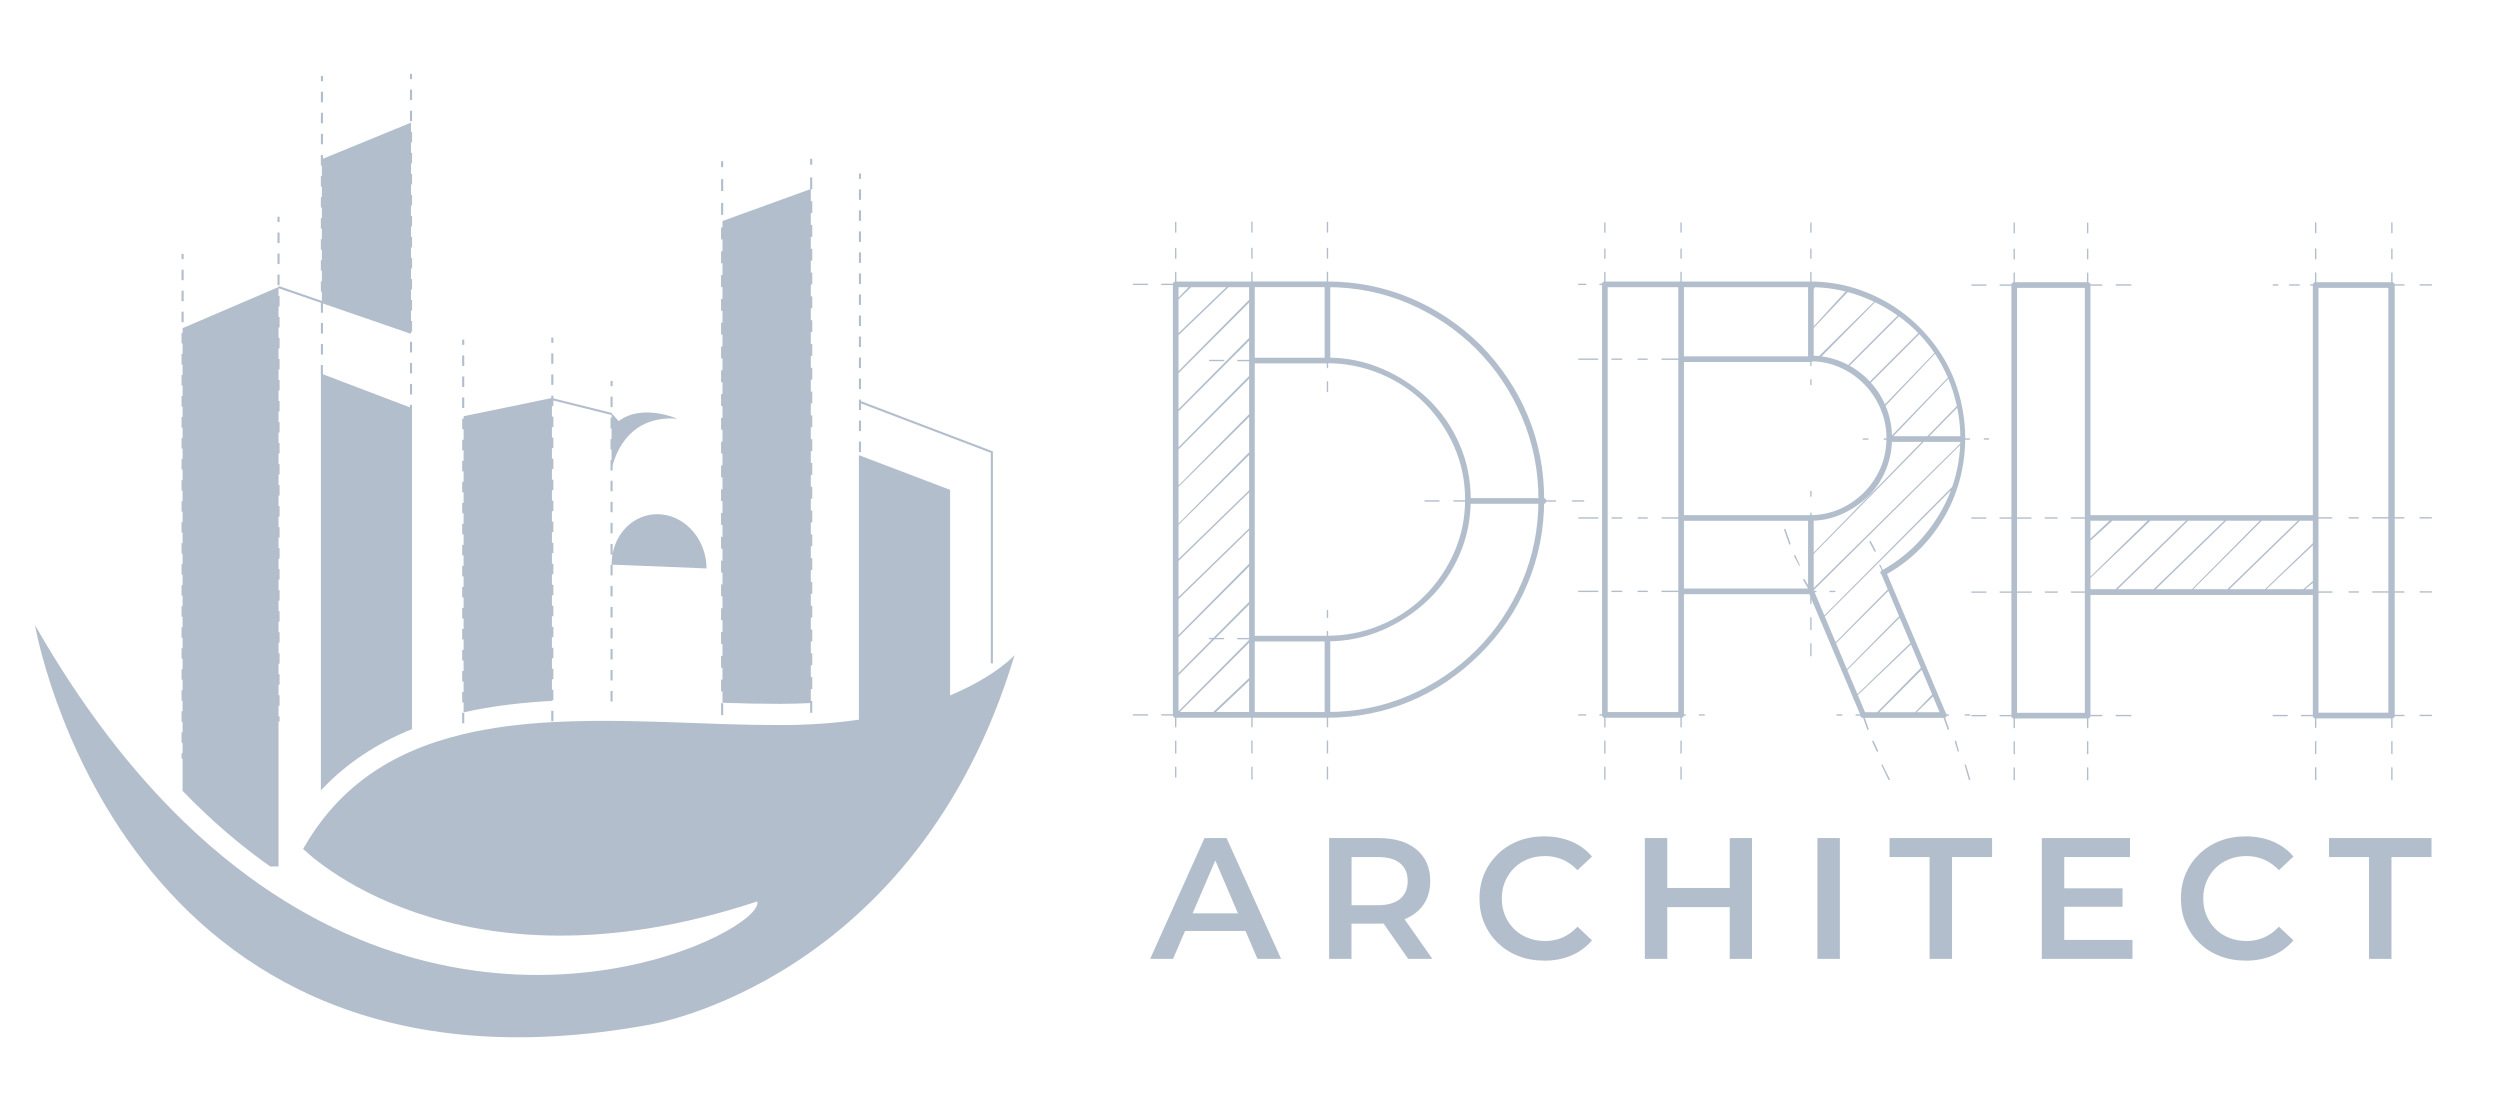 <svg xmlns="http://www.w3.org/2000/svg" id="Layer_1" data-name="Layer 1" viewBox="0 0 540 240"><defs><style>      .cls-1 {        fill: #b3becc;      }    </style></defs><path class="cls-1" d="m39.44,163.85h-.23v-1.14h.23v-2.27h-.23v-2.27h.23v-2.27h-.23v-2.27h.23v-2.27h-.23v-2.27h.23v-2.27h-.23v-2.27h.23v-2.27h-.23v-2.27h.23v-2.27h-.23v-2.27h.23v-2.27h-.23v-2.27h.23v-2.27h-.23v-2.27h.23v-2.27h-.23v-2.27h.23v-2.27h-.23v-2.27h.23v-2.27h-.23v-2.27h.23v-2.27h-.23v-2.27h.23v-2.27h-.23v-2.27h.23v-2.27h-.23v-2.27h.23v-2.27h-.23v-2.27h.23v-2.27h-.23v-2.27h.23v-2.27h-.23v-2.27h.23v-2.27h-.23v-2.27h.23v-2.27h-.23v-2.27h.23v-2.27h-.23v-2.27h.23v-1.04l20.72-8.88.07-.22,9.3,3.21v-1.99h-.23v-2.27h.23v-2.27h-.23v-2.27h.23v-2.27h-.23v-2.27h.23v-2.27h-.23v-2.27h.23v-2.27h-.23v-2.27h.23v-2.27h-.23v-2.27h.23v-2.27h-.23v-2.27h.46v.79l19.02-7.8v2h.23v2.27h-.23v2.27h.23v2.27h-.23v2.27h.23v2.27h-.23v2.27h.23v2.27h-.23v2.27h.23v2.27h-.23v2.27h.23v2.27h-.23v2.27h.23v2.27h-.23v2.27h.23v2.27h-.23v2.27h.23v2.27h-.23v2.27h.23v2.27h-.23s.07.04.07.04l-.07.22h0s0,0,0,0l-.07.22-18.94-6.53v1.99h-.46v-2.14l-9.15-3.15v1.66h.23v2.27h-.23v2.27h.23v2.27h-.23v2.27h.23v2.27h-.23v2.27h.23v2.27h-.23v2.27h.23v2.27h-.23v2.27h.23v2.27h-.23v2.27h.23v2.27h-.23v2.27h.23v2.27h-.23v2.27h.23v2.27h-.23v2.27h.23v2.27h-.23v2.27h.23v2.27h-.23v2.27h.23v2.27h-.23v2.27h.23v2.27h-.23v2.27h.23v2.27h-.23v2.27h.23v2.27h-.23v2.27h.23v2.27h-.23v2.27h.23v2.27h-.23v2.27h.23v2.27h-.23v2.27h.23v2.27h-.23v2.27h.23v2.27h-.23v2.27h.23v1.14h-.23v31.31h-1.79c-6.3-4.43-12.65-9.81-18.94-16.34v-6.95Zm116.62-12.05c4.16.14,8.19.23,12.15.23h.59c2.15,0,4.21-.07,6.19-.17v2.11h.46v-2.57h-.31v-2.57h.31v-2.57h-.31v-2.57h.31v-2.57h-.31v-2.57h.31v-2.57h-.31v-2.57h.31v-2.57h-.31v-2.57h.31v-2.57h-.31v-2.57h.31v-2.57h-.31v-2.57h.31v-2.57h-.31v-2.57h.31v-2.57h-.31v-2.57h.31v-2.57h-.31v-2.57h.31v-2.57h-.31v-2.57h.31v-2.57h-.31v-2.57h.31v-2.57h-.31v-2.57h.31v-2.57h-.31v-2.57h.31v-2.57h-.31v-2.57h.31v-2.57h-.31v-2.57h.31v-2.57h-.31v-2.57h.31v-2.57h-.31v-2.57h.31v-2.57h-.31v-2.57h.31v-2.57h-.31v-2.57h.31v-2.57h-.31v-2.57h.31v-2.57h-.31v-2.57h.31v-2.57h-.46v2.56l-18.93,6.86v1.4h-.31v2.57h.31v2.57h-.31v2.57h.31v2.57h-.31v2.57h.31v2.57h-.31v2.57h.31v2.57h-.31v2.57h.31v2.57h-.31v2.57h.31v2.57h-.31v2.57h.31v2.57h-.31v2.57h.31v2.57h-.31v2.57h.31v2.57h-.31v2.57h.31v2.57h-.31v2.57h.31v2.57h-.31v2.57h.31v2.57h-.31v2.57h.31v2.57h-.31v2.57h.31v2.57h-.31v2.57h.31v2.57h-.31v2.57h.31v2.57h-.31v2.57h.31v2.57h-.31v2.57h.31v2.57h-.31v2.57h.31v2.57h-.31v2.57h.31v2.44Zm-55.92,2.07c6.22-1.4,12.66-2.13,19.08-2.48v-.12h.31v-2.27h-.31v-2.27h.31v-2.27h-.31v-2.27h.31v-2.27h-.31v-2.27h.31v-2.27h-.31v-2.27h.31v-2.27h-.31v-2.27h.31v-2.27h-.31v-2.27h.31v-2.27h-.31v-2.27h.31v-2.27h-.31v-2.27h.31v-2.27h-.31v-2.27h.31v-2.27h-.31v-2.27h.31v-2.27h-.31v-2.27h.31v-2.27h-.31v-2.27h.31v-2.27h-.31v-2.27h.31v-2.27h-.31v-2.27h.31v-1.21l12.52,3.12.05-.22v.88h-.23v2.27h.23v2.27h-.23v2.27h.23v2.27h-.23v2.27h.46v-1.1c.76-2.92,3.79-10.9,13.98-10.09,0,0-7.56-3.37-12.67.51l-1.5-1.67.02-.1-12.63-3.14v-.59h-.46v.54l-18.93,3.91v.55h-.31v2.27h.31v2.27h-.31v2.27h.31v2.27h-.31v2.27h.31v2.27h-.31v2.27h.31v2.27h-.31v2.27h.31v2.27h-.31v2.27h.31v2.27h-.31v2.27h.31v2.27h-.31v2.27h.31v2.27h-.31v2.27h.31v2.27h-.31v2.27h.31v2.27h-.31v2.27h.31v2.27h-.31v2.27h.31v2.27h-.31v2.27h.31v2.27h-.31v2.27h.31v2.13Zm32.19-34.3v-2.06h-.46v2.27h.42c-.12.7-.19,1.43-.19,2.18l20.51.82c0-5.9-4.2-11.12-9.68-11.67-5.1-.52-9.56,3.12-10.6,8.46Zm72.89,30.63v-44.39l-19.7-7.5v57.14c-3.19.47-6.65.81-10.38,1-2.02.11-4.13.16-6.32.17-4.15,0-8.42-.09-12.76-.23-12.13-.39-24.77-1.07-36.84-.41-6.59.37-13.01,1.14-19.08,2.58-3.95.94-7.75,2.16-11.35,3.74-6.64,2.91-12.61,7.05-17.59,12.86-2.08,2.43-4,5.15-5.72,8.2,0,0,32.61,33.06,98.07,11.35,2.08,5.99-56.11,36.54-112.74-7.56-3.81-2.96-7.6-6.26-11.37-9.93-11-10.69-21.78-24.51-31.88-42.2,0,0,18.19,107.26,132.64,86.33,0,0,57.73-9.17,78.95-79.84,0,0-4.07,4.57-13.93,8.69ZM89.01,15.95h-.46v1.14h.46v-1.14Zm0,7.95h-.46v2.27h.46v-2.27Zm0-4.54h-.46v2.27h.46v-2.27Zm0,59.03h-.46v2.27h.46v-2.27Zm0-4.54h-.46v2.27h.46v-2.27Zm0,9.08h-.46v2.27h.46v-2.27Zm-19.24-66.52h-.46v1.14h.46v-1.14Zm0,7.95h-.46v2.27h.46v-2.27Zm0,4.54h-.46v2.27h.46v-2.27Zm0-9.08h-.46v2.27h.46v-2.27Zm-.46,56.76h.46v-2.27h-.46v2.27Zm0,4.09v90.06l.39-.41c5.19-5.45,11.64-9.74,19.16-12.77l.14-.06v-70.03h-.46v.53l-18.79-7.15v-1.99h-.46v1.82Zm.46-10.9h-.46v2.27h.46v-2.27Zm-9.38-22.95h-.46v1.14h.46v-1.14Zm0,3.41h-.46v2.27h.46v-2.27Zm0,9.08h-.46v2.27h.46v-2.27Zm0-4.54h-.46v2.27h.46v-2.27Zm-20.72.07h-.46v1.14h.46v-1.14Zm0,3.41h-.46v2.27h.46v-2.27Zm0,9.08h-.46v2.27h.46v-2.27Zm0-4.54h-.46v2.27h.46v-2.27Zm79.86,10.13h-.46v1.14h.46v-1.14Zm0,7.95h-.46v2.27h.46v-2.27Zm-.46,74.92h.46v-2.27h-.46v2.27Zm.46-79.47h-.46v2.27h.46v-2.27Zm12.8,5.96h-.46v1.14h.46v-1.14Zm0,39.74h-.46v2.27h.46v-2.27Zm0,4.54h-.46v2.27h.46v-2.27Zm0,4.54h-.46v2.27h.46v-2.27Zm0,9.08h-.46v2.27h.46v-2.27Zm-.46-29.52h.46v-2.27h-.46v2.27Zm.46,24.98h-.46v2.27h.46v-2.27Zm-.46,15.89h.46v-2.27h-.46v2.27Zm.46-47.68h-.46v2.27h.46v-2.27Zm0,40.87h-.46v2.27h.46v-2.27Zm-.46-29.52h.46v-2.27h-.46v2.27Zm.46-29.52h-.46v2.27h.46v-2.27Zm-32.05-12.32h-.46v1.14h.46v-1.14Zm0,80.61h-.46v2.27h.46v-2.27Zm0-68.11h-.46v2.27h.46v-2.27Zm0-9.08h-.46v2.27h.46v-2.27Zm0,4.54h-.46v2.27h.46v-2.27Zm75.17-47.02h-.46v1.29h.46v-1.29Zm-19.24.53h-.46v1.29h.46v-1.29Zm0,9.01h-.46v2.57h.46v-2.57Zm0-5.15h-.46v2.57h.46v-2.57Zm0,113.21h-.46v2.57h.46v-2.57Zm29.77-114.42h-.46v1.14h.46v-1.14Zm0,21.58h-.46v2.27h.46v-2.27Zm0-4.54h-.46v2.27h.46v-2.27Zm0-9.08h-.46v2.27h.46v-2.27Zm0,4.54h-.46v2.27h.46v-2.27Zm0-9.08h-.46v2.27h.46v-2.27Zm0,22.7h-.46v2.27h.46v-2.27Zm0,27.25h-.46v2.27h.46v-2.27Zm0-22.7h-.46v2.27h.46v-2.27Zm0,18.99l28.03,10.67v45.49h.46v-45.8l-28.41-10.82-.07.05v-.42h-.46v2.27h.46v-1.44Zm0,8.25h-.46v2.27h.46v-2.27Zm0-22.7h-.46v2.27h.46v-2.27Zm0,4.54h-.46v2.27h.46v-2.27Zm0,4.54h-.46v2.27h.46v-2.27Z"></path><g><g><path class="cls-1" d="m247.85,61.57h-3.05l-.15-.15c0-.1.05-.15.15-.15h3.05c.1,0,.15.05.15.15s-.05.15-.15.15Zm0,93h-3.05l-.15-.15c0-.1.05-.15.15-.15h3.05c.1,0,.15.05.15.15s-.05.15-.15.15Zm5.64-93h-2.59l-.15-.15.15-.15h2.59c.1,0,.15.05.15.15s-.05.15-.15.15Zm.46,93h-3.05l-.15-.15.15-.15h3.05c.1,0,.15.05.15.15s-.05.15-.15.15Zm16.47.46h-16.47c-.41,0-.61-.2-.61-.61V61.42c0-.4.2-.61.61-.61h16.47c.41,0,.61.21.61.61v93c0,.41-.2.61-.61.61Zm-16.47-104.74l-.15-.15v-2.13l.15-.15.15.15v2.13c0,.1-.05.15-.15.15Zm0,5.64l-.15-.15v-2.13l.15-.15.15.15v2.13c0,.1-.05.15-.15.15Zm0,5.64l-.15-.15v-2.59l.15-.15c.1,0,.15.05.15.15v2.59c0,.1-.05.15-.15.15Zm0,3.51c-.1,0-.15-.02-.15-.08s.05-.08.15-.08l3.51-3.66h.31v.31l-3.66,3.51h-.15Zm0,40.71v-.15c-.1,0-.15-.02-.15-.08s.05-.08.15-.08l16.31-16.47h.3v.31l-16.47,16.31c0,.1-.05.15-.15.15Zm0,8.23v-.15c-.1,0-.15-.02-.15-.08s.05-.08.15-.08l16.31-16.47h.3v.31l-16.47,16.31c0,.1-.05.15-.15.15Zm0,43.15l-.15-.15v-2.59l.15-.15c.1,0,.15.05.15.15v2.59c0,.1-.05.15-.15.15Zm0,5.64l-.15-.15v-2.59l.15-.15c.1,0,.15.05.15.15v2.59c0,.1-.05.15-.15.15Zm0,5.18l-.15-.15v-2.13l.15-.15.15.15v2.13c0,.1-.05.15-.15.15Zm0-95.14c-.1-.1-.1-.2,0-.31l11.74-11.28h.15c.1.1.1.21,0,.31l-11.74,11.28h-.15Zm0,8.23c-.1-.1-.1-.2,0-.3l16.31-16.47h.3v.3l-16.47,16.47h-.15Zm0,8.23c-.1-.1-.1-.2,0-.31l16.31-16.47h.3v.31l-16.47,16.47h-.15Zm0,8.23c-.1-.1-.1-.2,0-.31l16.31-16.47h.3v.3l-16.47,16.47h-.15Zm0,24.09c-.1-.1-.1-.2,0-.3l16.31-15.86h.3v.15l-16.47,16.01h-.15Zm0,8.23c-.1-.1-.1-.2,0-.31l16.31-15.86h.3v.15l-16.47,16.01h-.15Zm0,8.23c-.1-.1-.1-.2,0-.3l16.31-16.47h.3v.3l-16.47,16.47h-.15Zm0,8.23c-.1-.1-.1-.2,0-.3l16.31-16.47h.3v.31l-16.47,16.47h-.15Zm0,8.23c-.1-.1-.1-.2,0-.31l16.31-16.47h.3v.3l-16.47,16.47h-.15Zm.61-.76h15.25V62.03h-15.25v91.78Zm4.12-92.24h-2.13l-.15-.15.15-.15h2.13c.1,0,.15.05.15.15l-.15.15Zm5.64,16.47h-3.05l-.15-.15c0-.1.05-.15.15-.15h3.05c.1,0,.15.05.15.15l-.15.15Zm-3.05,60.07c-.1,0-.15-.05-.15-.15s.05-.15.15-.15h3.05l.15.15-.15.15h-3.05Zm.46,16.47h-.15v-.31l8.69-8.23h.3v.3l-8.69,8.23h-.15Zm2.59-93h-2.13l-.15-.15.15-.15h2.13c.1,0,.15.05.15.15l-.15.15Zm6.1,0h-3.05l-.15-.15c0-.1.05-.15.15-.15h3.05c.1,0,.15.05.15.15s-.05.15-.15.15Zm0,16.47h-3.05l-.15-.15c0-.1.05-.15.15-.15h3.05c.1,0,.15.05.15.15s-.05.15-.15.15Zm0,60.07h-3.05c-.1,0-.15-.05-.15-.15s.05-.15.15-.15h3.05l.15.15c0,.1-.05.15-.15.15Zm16.31-76.08h-16.31c-.41,0-.61-.2-.61-.61s.2-.61.61-.61h16.31c.4,0,.61.21.61.61s-.21.61-.61.61Zm0,16.47h-16.31c-.41,0-.61-.2-.61-.61s.2-.61.61-.61h16.31c.4,0,.61.21.61.61s-.21.61-.61.61Zm0,60.07h-16.31c-.41,0-.61-.2-.61-.61s.2-.61.61-.61h16.31c.4,0,.61.2.61.61s-.21.61-.61.61Zm0,16.47h-16.31c-.41,0-.61-.2-.61-.61s.2-.61.61-.61h16.31c.4,0,.61.21.61.61s-.21.61-.61.61Zm-16.31-.46h-.46l-.15-.15c0-.1.05-.15.15-.15h.46c.1,0,.15.05.15.15s-.05.15-.15.15Zm0-104.29l-.15-.15v-2.13c0-.1.05-.15.15-.15l.15.15v2.13c0,.1-.05.15-.15.15Zm0,5.64l-.15-.15v-2.13c0-.1.05-.15.15-.15l.15.15v2.13c0,.1-.05.15-.15.15Zm0,5.64l-.15-.15v-2.59c0-.1.05-.15.15-.15s.15.05.15.15v2.59c0,.1-.05.15-.15.15Zm0,95.6l-.15-.15v-2.59c0-.1.05-.15.15-.15s.15.05.15.15v2.59c0,.1-.05.15-.15.15Zm0,5.64l-.15-.15v-2.59c0-.1.05-.15.15-.15s.15.05.15.15v2.59c0,.1-.05.15-.15.15Zm0,0l-.15-.15v-2.59c0-.1.05-.15.15-.15s.15.05.15.15v2.59c0,.1-.05.15-.15.15Zm0,5.64l-.15-.15v-2.59c0-.1.05-.15.15-.15l.15.15v2.59c0,.1-.05.15-.15.15Zm0-.46l-.15-.15v-2.13c0-.1.05-.15.15-.15l.15.15v2.13c0,.1-.05.15-.15.15Zm16.16-12.96c-.41,0-.61-.2-.61-.61s.2-.61.61-.61c6.3,0,12.22-1.19,17.76-3.58,5.54-2.39,10.39-5.67,14.56-9.83,4.17-4.17,7.44-9.04,9.83-14.64,2.39-5.59,3.58-11.53,3.58-17.84s-1.2-12.25-3.58-17.84c-2.39-5.59-5.67-10.47-9.83-14.64-4.17-4.17-9.02-7.44-14.56-9.83-5.54-2.39-11.46-3.58-17.76-3.58-.41,0-.61-.2-.61-.61s.2-.61.61-.61c6.3,0,12.27,1.17,17.91,3.51,5.64,2.34,10.75,5.74,15.32,10.22,4.47,4.57,7.88,9.68,10.22,15.32,2.34,5.64,3.51,11.66,3.51,18.07s-1.17,12.3-3.51,17.99c-2.34,5.69-5.74,10.78-10.22,15.25-4.57,4.57-9.68,8.03-15.32,10.37-5.64,2.34-11.61,3.51-17.91,3.51Zm0-16.47c-.41,0-.61-.2-.61-.61s.2-.61.61-.61c4.06,0,7.93-.76,11.59-2.29s6.83-3.63,9.53-6.33c2.69-2.69,4.83-5.82,6.4-9.38,1.57-3.56,2.36-7.37,2.36-11.43s-.79-7.88-2.36-11.44c-1.58-3.56-3.71-6.68-6.4-9.38-2.69-2.69-5.87-4.8-9.53-6.33-3.66-1.52-7.52-2.29-11.59-2.29-.41,0-.61-.2-.61-.61s.2-.61.61-.61c4.27,0,8.28.81,12.04,2.44,3.76,1.63,7.06,3.81,9.91,6.56,2.84,2.74,5.08,5.97,6.71,9.68,1.62,3.71,2.44,7.7,2.44,11.97s-.81,8.26-2.44,11.97c-1.63,3.71-3.86,6.94-6.71,9.68-2.85,2.75-6.15,4.93-9.91,6.56-3.76,1.63-7.78,2.44-12.04,2.44Zm.15-60.07c-.41,0-.61-.2-.61-.61v-16.47c0-.4.2-.61.61-.61s.61.21.61.61v16.47c0,.41-.21.61-.61.61Zm0,76.54c-.41,0-.61-.2-.61-.61v-16.01c0-.41.2-.61.61-.61s.61.21.61.61v16.01c0,.41-.21.61-.61.61Zm0-104.74l-.15-.15v-2.13l.15-.15.15.15v2.13c0,.1-.05.15-.15.15Zm0,5.64l-.15-.15v-2.13l.15-.15.15.15v2.13c0,.1-.05.15-.15.15Zm0,5.64l-.15-.15v-2.59l.15-.15c.1,0,.15.05.15.15v2.59c0,.1-.05.15-.15.15Zm0,17.99l-.15-.15v-1.52l.15-.15c.1,0,.15.05.15.15v1.52c0,.1-.05.15-.15.15Zm0,5.18l-.15-.15v-2.13l.15-.15.15.15v2.13c0,.1-.05.15-.15.15Zm0,48.79l-.15-.15v-1.52l.15-.15c.1,0,.15.05.15.15v1.52c0,.1-.05.15-.15.15Zm0,5.03c-.1,0-.15-.05-.15-.15v-1.98l.15-.15c.1,0,.15.05.15.15v1.98c0,.1-.05.15-.15.15Zm0,18.6l-.15-.15v-2.59l.15-.15c.1,0,.15.05.15.15v2.59c0,.1-.05.15-.15.15Zm0,5.64l-.15-.15v-2.59l.15-.15c.1,0,.15.05.15.15v2.59c0,.1-.05.15-.15.15Zm0,5.64l-.15-.15v-2.59l.15-.15.15.15v2.59c0,.1-.05.15-.15.15Zm24.09-60.07h-3.05l-.15-.15.15-.15h3.05c.1,0,.15.05.15.15s-.05.15-.15.15Zm6.25,0h-3.05l-.15-.15c0-.1.05-.15.15-.15h3.05c.1,0,.15.05.15.15l-.15.15Zm16.31.46h-16.31c-.41,0-.61-.2-.61-.61s.2-.61.61-.61h16.31c.41,0,.61.21.61.61s-.2.61-.61.61Zm2.59-.46h-2.59l-.15-.15.15-.15h2.59c.1,0,.15.05.15.15s-.05.15-.15.15Zm6.1,0h-2.44l-.15-.15c0-.1.05-.15.15-.15h2.44c.1,0,.15.05.15.15s-.05.15-.15.15Z"></path><path class="cls-1" d="m342.53,61.57h-1.52c-.1,0-.15-.05-.15-.15l.15-.15h1.52l.15.15c0,.1-.05.15-.15.15Zm2.59,16.16h-4.12c-.1,0-.15-.05-.15-.15l.15-.15h4.12l.15.15c0,.1-.05.15-.15.15Zm0,34.3h-4.12l-.15-.15.15-.15h4.12c.1,0,.15.05.15.15s-.05.15-.15.15Zm0,15.86h-4.12c-.1,0-.15-.05-.15-.15l.15-.15h4.12c.1,0,.15.05.15.15s-.05.15-.15.15Zm-2.59,26.68h-1.52c-.1,0-.15-.05-.15-.15l.15-.15h1.52l.15.15c0,.1-.05.15-.15.15Zm4.12-93h-1.07c-.1,0-.15-.05-.15-.15l.15-.15h1.07l.15.15c0,.1-.05.15-.15.15Zm0,93h-1.07c-.1,0-.15-.05-.15-.15l.15-.15h1.07l.15.15c0,.1-.05.15-.15.15Zm16.47.46h-16.47c-.41,0-.61-.2-.61-.61V61.42c0-.4.2-.61.61-.61h16.47c.4,0,.61.21.61.61v93c0,.41-.21.61-.61.61Zm28.05-93h-44.52c-.41,0-.61-.2-.61-.61s.2-.61.61-.61h44.52c.41,0,.61.21.61.61s-.2.61-.61.61Zm-44.52-11.74c-.1,0-.15-.05-.15-.15v-1.98c0-.1.05-.15.15-.15s.15.05.15.15v1.98c0,.1-.05.15-.15.15Zm0,5.64c-.1,0-.15-.05-.15-.15v-1.98c0-.1.05-.15.15-.15s.15.05.15.15v1.98c0,.1-.05.15-.15.15Zm0,5.64c-.1,0-.15-.05-.15-.15v-2.59c0-.1.05-.15.15-.15l.15.15v2.59c0,.1-.05.15-.15.15Zm0,95.6c-.1,0-.15-.05-.15-.15v-2.59c0-.1.05-.15.15-.15l.15.15v2.59c0,.1-.05.15-.15.15Zm0,5.64c-.1,0-.15-.05-.15-.15v-2.59c0-.1.05-.15.15-.15l.15.15v2.59c0,.1-.05.15-.15.15Zm0,5.64c-.1,0-.15-.05-.15-.15v-2.59c0-.1.05-.15.15-.15l.15.15v2.59c0,.1-.05.15-.15.15Zm.61-14.64h15.25V62.03h-15.25v91.78Zm.92-76.08c-.1,0-.15-.05-.15-.15l.15-.15h2.13l.15.15-.15.15h-2.13Zm2.13,34.3h-2.13l-.15-.15.15-.15h2.13c.1,0,.15.05.15.15l-.15.15Zm-2.13,15.86c-.1,0-.15-.05-.15-.15l.15-.15h2.13c.1,0,.15.05.15.15l-.15.15h-2.13Zm7.62-50.16h-1.98c-.1,0-.15-.05-.15-.15l.15-.15h1.98l.15.15c0,.1-.05.15-.15.15Zm0,34.3h-1.98l-.15-.15.15-.15h1.98c.1,0,.15.05.15.15s-.05.15-.15.15Zm0,15.86h-1.98c-.1,0-.15-.05-.15-.15l.15-.15h1.98c.1,0,.15.05.15.15s-.05.15-.15.15Zm3.2-50.16c-.1,0-.15-.05-.15-.15s.05-.15.15-.15h4.12l.15.15-.15.15h-4.12Zm4.12,34.3h-4.12l-.15-.15c0-.1.05-.15.15-.15h4.12c.1,0,.15.05.15.15l-.15.15Zm-4.12,15.86c-.1,0-.15-.05-.15-.15s.05-.15.15-.15h4.12c.1,0,.15.05.15.15l-.15.15h-4.12Zm32.17-49.7h-28.05c-.41,0-.61-.2-.61-.61s.2-.61.61-.61h28.05c.41,0,.61.21.61.61s-.2.61-.61.61Zm0,34.3h-28.05c-.41,0-.61-.2-.61-.61s.2-.61.61-.61h28.05c.41,0,.61.21.61.61s-.2.61-.61.61Zm0,15.86h-28.05c-.41,0-.61-.2-.61-.61s.2-.61.61-.61h28.05c.41,0,.61.21.61.61s-.2.61-.61.61Zm-28.21-78.21v-1.98c0-.1.05-.15.15-.15s.15.05.15.15v1.98l-.15.15c-.1,0-.15-.05-.15-.15Zm0,5.64v-1.98c0-.1.05-.15.15-.15s.15.05.15.15v1.98l-.15.15c-.1,0-.15-.05-.15-.15Zm0,5.64v-2.59c0-.1.05-.15.15-.15l.15.15v2.59l-.15.15c-.1,0-.15-.05-.15-.15Zm0,95.6v-2.59c0-.1.05-.15.15-.15l.15.15v2.59l-.15.15c-.1,0-.15-.05-.15-.15Zm1.07-2.44h-.91c-.1,0-.15-.05-.15-.15s.05-.15.15-.15h.91l.15.15c0,.1-.05.15-.15.15Zm-1.07,8.08v-2.59c0-.1.05-.15.15-.15l.15.15v2.59l-.15.15c-.1,0-.15-.05-.15-.15Zm0,5.64v-2.59c0-.1.05-.15.15-.15l.15.15v2.59l-.15.15c-.1,0-.15-.05-.15-.15Zm5.18-13.72h-1.07c-.1,0-.15-.05-.15-.15l.15-.15h1.07l.15.15c0,.1-.05.15-.15.15Zm18.45-36.9l-.15-.15-1.07-3.05c0-.1.05-.2.15-.3l.15.15,1.07,3.05c0,.1-.05.21-.15.3Zm1.98,4.42l-1.07-1.98v-.15h.31l.91,1.98v.3c-.1,0-.15-.05-.15-.15Zm2.59,5.79h-.15l-1.52-2.59c0-.1.05-.2.15-.3.1,0,.15.05.15.15l1.52,2.44v.3h-.15Zm15.7-3.66c-.31,0-.51-.1-.61-.3-.21-.3-.1-.56.3-.76,3.25-1.83,6.07-4.09,8.46-6.78,2.39-2.69,4.29-5.64,5.72-8.84,1.42-3.2,2.29-6.61,2.59-10.22.31-3.61,0-7.19-.91-10.75-.92-3.66-2.36-6.99-4.35-9.99-1.98-3-4.37-5.56-7.17-7.7-2.8-2.13-5.9-3.81-9.3-5.03-3.41-1.22-6.94-1.83-10.6-1.83-.41,0-.61-.2-.61-.61s.2-.61.61-.61c3.86,0,7.55.64,11.05,1.91,3.51,1.27,6.68,3.03,9.53,5.26,2.84,2.24,5.31,4.9,7.39,8,2.08,3.1,3.58,6.53,4.5,10.29.91,3.76,1.22,7.5.91,11.21-.3,3.71-1.17,7.24-2.59,10.6-1.42,3.35-3.38,6.43-5.87,9.22-2.49,2.8-5.41,5.11-8.77,6.94h-.3Zm-15.86-11.74c-.41,0-.61-.2-.61-.61s.2-.61.61-.61c2.23,0,4.35-.43,6.33-1.3,1.98-.86,3.74-2.06,5.26-3.58s2.72-3.28,3.58-5.26c.86-1.98,1.3-4.14,1.3-6.48s-.43-4.37-1.3-6.4c-.86-2.03-2.06-3.81-3.58-5.34-1.52-1.52-3.28-2.72-5.26-3.58-1.98-.86-4.09-1.3-6.33-1.3-.41,0-.61-.2-.61-.61s.2-.61.61-.61c2.44,0,4.73.46,6.86,1.37,2.13.92,4.01,2.19,5.64,3.81,1.62,1.63,2.9,3.53,3.81,5.72.92,2.19,1.37,4.5,1.37,6.94s-.46,4.75-1.37,6.94c-.91,2.19-2.19,4.07-3.81,5.64-1.63,1.58-3.51,2.85-5.64,3.81-2.13.97-4.42,1.45-6.86,1.45Zm.15-34.3c-.41,0-.61-.2-.61-.61v-16.16c0-.4.2-.61.61-.61s.61.21.61.61v16.16c0,.41-.2.61-.61.61Zm0,50.16c-.41,0-.61-.2-.61-.61v-15.86c0-.4.2-.61.61-.61s.61.21.61.61v15.86c0,.41-.2.61-.61.61Zm11.28,26.68c-.31,0-.46-.1-.46-.3l-11.28-26.68c-.21-.41-.1-.71.3-.92.31-.2.56-.1.76.31l11.28,26.83c.2.31.1.56-.31.76h-.3Zm-11.28-104.74c-.1,0-.15-.05-.15-.15v-1.98l.15-.15c.1,0,.15.05.15.15v1.98c0,.1-.05.15-.15.15Zm0,5.64c-.1,0-.15-.05-.15-.15v-1.98l.15-.15c.1,0,.15.05.15.15v1.98c0,.1-.05.15-.15.15Zm0,5.64c-.1,0-.15-.05-.15-.15v-2.59l.15-.15.15.15v2.59c0,.1-.05.15-.15.15Zm0,1.52l-.15-.15,1.07-1.52c0-.1.1-.15.3-.15v.31l-1.07,1.52h-.15Zm1.07-1.52h-1.07c-.1,0-.15-.05-.15-.15l.15-.15h1.07l.15.15c0,.1-.05.15-.15.15Zm-1.07,9.76c-.1,0-.15-.02-.15-.08,0-.05.05-.08.15-.08l8.08-8.84h.31v.3l-8.23,8.69h-.15Zm1.07,6.71h-1.07c-.1,0-.15-.05-.15-.15l.15-.15h1.07l.15.15c0,.1-.05.15-.15.15Zm-1.07,1.07l-.15-.15v-1.07l.15-.15.15.15v1.07c0,.1-.05.15-.15.15Zm0,4.12l-.15-.15v-1.07l.15-.15c.1,0,.15.05.15.15v1.07c0,.1-.05.15-.15.15Zm0,36.9c-.1,0-.15-.02-.15-.08,0-.05.05-.08.15-.08l32.17-32.93h.31v.15l-32.32,32.93h-.15Zm0-12.81c-.1,0-.15-.05-.15-.15v-1.07l.15-.15.15.15v1.07c0,.1-.05.15-.15.15Zm0,4.73l-.15-.15v-1.07l.15-.15c.1,0,.15.05.15.15v1.07c0,.1-.05.15-.15.15Zm0,0v-.15h-.15c0-.1.05-.15.15-.15,0-.1.02-.15.08-.15s.08.05.08.15v.15c0,.1-.05.15-.15.15Zm0,18.45l-.15-.15v-2.59l.15-.15c.1,0,.15.05.15.15v2.59c0,.1-.05.15-.15.15Zm1.07-2.59h-1.07c-.1,0-.15-.05-.15-.15l.15-.15h1.07c.1,0,.15.05.15.15s-.05.15-.15.15Zm-1.07,8.23l-.15-.15v-2.59l.15-.15.15.15v2.59c0,.1-.05.15-.15.15Zm0,5.64c-.1,0-.15-.05-.15-.15v-2.59l.15-.15.15.15v2.59c0,.1-.05.15-.15.15Zm0-13.87c-.1-.1-.1-.2,0-.3l33.24-32.78c0-.1.02-.15.08-.15s.08.05.08.15c.1,0,.15.03.15.08s-.05.08-.15.08l-33.24,32.93h-.15Zm1.07-49.86h-.15v-.3l13.42-13.26c0-.1.02-.15.08-.15.05,0,.08.05.08.15v.15l-13.26,13.42h-.15Zm1.07,55.95h-.15v-.15l29.73-29.88h.15c.1.1.1.21,0,.31l-29.73,29.73Zm1.98-72.42c-.1,0-.15-.05-.15-.15l.15-.15h1.07l.15.15-.15.15h-1.07Zm0,16.47c-.1,0-.15-.05-.15-.15l.15-.15h1.07l.15.15-.15.15h-1.07Zm0,49.86c-.1,0-.15-.05-.15-.15l.15-.15h1.07c.1,0,.15.05.15.15l-.15.15h-1.07Zm.61,11.89l-.15-.15c-.1,0-.15-.02-.15-.08,0-.05.05-.08.15-.08l12.2-12.35h.31v.15l-12.35,12.35v.15Zm1.98,14.79h-1.07c-.1,0-.15-.05-.15-.15l.15-.15h1.07l.15.15c0,.1-.05.15-.15.15Zm.46-9.15v-.15c-.1,0-.15-.02-.15-.08,0-.05.05-.08.15-.08l12.2-12.35h.3v.15l-12.35,12.35c0,.1-.05.15-.15.15Zm.61-65.86h-.15v-.31l11.74-11.74h.3v.15l-11.89,11.89Zm1.52,71.51c-.1,0-.15-.05-.15-.15v-.15l12.81-12.35h.15c.2,0,.2.1,0,.3l-12.81,12.2v.15Zm1.98,3.51h-1.52c-.1,0-.15-.05-.15-.15l.15-.15h1.52l.15.15c0,.1-.05.15-.15.15Zm17.38.46h-17.38c-.41,0-.61-.2-.61-.61s.2-.61.61-.61h17.38c.4,0,.61.21.61.61s-.21.61-.61.61Zm-17.38-60.07c-.1,0-.15-.05-.15-.15l.15-.15h1.07l.15.15-.15.15h-1.07Zm1.07,62.66h-.15l-1.07-3.05c0-.2.05-.31.15-.31s.15.05.15.15l1.07,3.05c0,.1-.05.15-.15.15Zm0-74.4c-.1,0-.15-.05-.15-.15v-.15l11.28-11.28h.31v.15l-11.28,11.28-.15.15Zm1.52,35.98l-.15-.15-1.07-1.98c0-.1.05-.2.15-.3.1,0,.15.05.15.15l1.07,1.98c0,.1-.05.21-.15.31Zm.46,43.15l-.15-.15-.91-1.98v-.3c.1,0,.2.05.3.15l.92,1.98v.3h-.15Zm-.46-7.78h-.15v-.15l10.21-10.37h.31v.3l-10.22,10.22h-.15Zm1.98-30.34l-1.07-2.13v-.15c.1,0,.2.05.31.15l.91,1.98v.15h-.15Zm-.46-35.83c0-.1-.05-.15-.15-.15v-.15l11.89-12.35c.1-.1.15-.1.15,0v.15l-11.74,12.35-.15.15Zm1.52,80.04h-.15l-1.52-3.2c0-.1.05-.15.15-.15s.15.05.15.15l1.52,3.05v.15h-.15Zm11.74-13.42c-.31,0-.46-.1-.46-.3l-12.81-30.34c-.2-.3-.1-.56.31-.76.3-.2.56-.1.76.3l12.81,30.34c.2.31.1.56-.31.76h-.3Zm-11.74-60.07h-1.07c-.1,0-.15-.05-.15-.15l.15-.15h1.07l.15.15c0,.1-.05.15-.15.15Zm15.86.46h-15.86c-.41,0-.61-.2-.61-.61s.2-.61.61-.61h15.86c.41,0,.61.21.61.61s-.2.61-.61.61Zm-15.86-.46h-.15v-.15l13.42-13.87c0-.1.02-.15.08-.15s.08.05.08.15c.1,0,.15.03.15.08,0,.05-.05.08-.15.08l-13.26,13.87h-.15Zm5.18,59.61h-.15v-.15l4.57-4.73h.31v.3l-4.73,4.57Zm7.62,3.05h-.15l-1.07-3.05.15-.31c.1,0,.15.05.15.15l1.07,3.05c0,.1-.05.15-.15.15Zm0-3.05h-1.07c-.1,0-.15-.05-.15-.15l.15-.15h1.07l.15.15c0,.1-.05.15-.15.15Zm2.13,7.78c-.1,0-.15-.05-.15-.15l-.61-1.98c0-.21.05-.3.15-.3l.15.15.61,2.13-.15.15Zm2.44-67.39h-.92c-.1,0-.15-.05-.15-.15s.05-.15.15-.15h.92l.15.15c0,.1-.05.15-.15.15Zm0,59.61h-.92c-.1,0-.15-.05-.15-.15s.05-.15.15-.15h.92l.15.15c0,.1-.05.15-.15.15Zm0,13.87h-.15l-.92-3.2v-.15c.1,0,.2.05.31.15l.91,3.05v.15h-.15Zm4.12-73.49h-.92c-.1,0-.15-.05-.15-.15s.05-.15.15-.15h.92l.15.15c0,.1-.05.15-.15.15Z"></path><path class="cls-1" d="m428.97,61.73h-3.05l-.15-.15c0-.1.05-.15.15-.15h3.05c.1,0,.15.05.15.15l-.15.15Zm-3.05,50.31c-.1,0-.15-.05-.15-.15s.05-.15.15-.15h3.05l.15.15-.15.15h-3.05Zm3.05,16.01h-3.05l-.15-.15c0-.1.05-.15.15-.15h3.05c.1,0,.15.05.15.15l-.15.15Zm0,26.68h-3.05l-.15-.15c0-.1.05-.15.15-.15h3.05c.1,0,.15.05.15.15l-.15.15Zm6.1-93h-3.05l-.15-.15c0-.1.05-.15.15-.15h3.05c.1,0,.15.05.15.15s-.05.15-.15.15Zm0,50.31h-3.05c-.1,0-.15-.05-.15-.15s.05-.15.15-.15h3.05l.15.15c0,.1-.05.15-.15.15Zm0,16.01h-3.05l-.15-.15c0-.1.05-.15.15-.15h3.05c.1,0,.15.05.15.15s-.05.15-.15.15Zm0,26.68h-3.05l-.15-.15c0-.1.05-.15.15-.15h3.05c.1,0,.15.05.15.15s-.05.15-.15.15Zm15.86.46h-15.86c-.41,0-.61-.2-.61-.61V61.57c0-.41.2-.61.61-.61h15.86c.4,0,.61.2.61.61v93c0,.41-.21.61-.61.61Zm-15.86-104.74l-.15-.15v-2.13c0-.1.05-.15.15-.15l.15.15v2.13c0,.1-.05.15-.15.15Zm0,5.64l-.15-.15v-2.13c0-.1.05-.15.15-.15l.15.15v2.13c0,.1-.05.15-.15.15Zm0,5.64l-.15-.15v-2.59c0-.1.05-.15.15-.15s.15.05.15.15v2.59c0,.1-.05.15-.15.15Zm0,50.31c-.1,0-.15-.05-.15-.15s.05-.15.15-.15h3.66l.15.15-.15.15h-3.66Zm3.66,16.01h-3.66l-.15-.15c0-.1.05-.15.15-.15h3.66c.1,0,.15.05.15.15l-.15.15Zm-3.66,29.27l-.15-.15v-2.59c0-.1.05-.15.15-.15s.15.05.15.15v2.59c0,.1-.05.15-.15.15Zm0,5.64l-.15-.15v-2.59c0-.1.05-.15.15-.15s.15.05.15.15v2.59c0,.1-.05.15-.15.15Zm0,5.64l-.15-.15v-2.59c0-.1.05-.15.15-.15l.15.15v2.59c0,.1-.05.15-.15.15Zm.61-14.64h14.64V62.18h-14.64v91.78Zm6.1-41.93c-.1,0-.15-.05-.15-.15s.05-.15.15-.15h2.59l.15.15-.15.15h-2.59Zm2.59,16.01h-2.59l-.15-.15c0-.1.05-.15.15-.15h2.59c.1,0,.15.05.15.15l-.15.15Zm6.56-16.01h-3.51c-.1,0-.15-.05-.15-.15s.05-.15.15-.15h3.51l.15.15c0,.1-.05.15-.15.15Zm0,16.01h-3.51l-.15-.15c0-.1.05-.15.15-.15h3.51c.1,0,.15.05.15.15s-.05.15-.15.15Zm49.25.46h-49.25c-.41,0-.61-.2-.61-.61v-16.01c0-.4.2-.61.61-.61h49.25c.4,0,.61.21.61.61v16.01c0,.41-.21.61-.61.61Zm-49.25-78.06l-.15-.15v-2.13l.15-.15.15.15v2.13c0,.1-.05.15-.15.15Zm0,5.64l-.15-.15v-2.13l.15-.15.15.15v2.13c0,.1-.05.15-.15.15Zm0,5.64l-.15-.15v-2.59l.15-.15c.1,0,.15.05.15.15v2.59c0,.1-.05.15-.15.15Zm3.05,0h-3.05l-.15-.15.15-.15h3.05c.1,0,.15.05.15.15s-.05.15-.15.15Zm-3.05,45.74l-.15-.15v-1.07l.15-.15.15.15v1.07c0,.1-.05.15-.15.15Zm0,4.57c-.1,0-.15-.05-.15-.15v-1.07l.15-.15.15.15v1.07c0,.1-.05.15-.15.15Zm-.15,13.26c0-.1.05-.15.15-.15l13.72-13.42h.3v.3l-13.87,13.26-.15.15-.15-.15Zm.15-8.08h-.15c0-.2.05-.31.15-.31l5.53-5.18h.31v.3l-5.68,5.18h-.15Zm0,12.35l-.15-.15v-1.52l.15-.15c.1,0,.15.05.15.15v1.52c0,.1-.05.15-.15.15Zm0,4.12l-.15-.15v-1.07l.15-.15c.1,0,.15.05.15.15v1.07c0,.1-.05.15-.15.15Zm3.05,21.04h-3.05l-.15-.15.15-.15h3.05c.1,0,.15.05.15.15s-.05.15-.15.15Zm-3.05,2.59l-.15-.15v-2.59l.15-.15c.1,0,.15.05.15.15v2.59c0,.1-.05.15-.15.15Zm0,5.64l-.15-.15v-2.59l.15-.15c.1,0,.15.05.15.15v2.59c0,.1-.05.15-.15.15Zm0,5.64l-.15-.15v-2.59l.15-.15.15.15v2.59c0,.1-.05.15-.15.15Zm.61-41.32h48.03v-14.79h-48.03v14.79Zm4.95.61v-.15l16.47-16.01h.15c.1.1.1.2,0,.3l-16.31,15.86-.15.15-.15-.15Zm3.78-66.17h-3.2l-.15-.15.15-.15h3.2c.1,0,.15.05.15.15l-.15.15Zm0,93h-3.2l-.15-.15.15-.15h3.2c.1,0,.15.05.15.15l-.15.15Zm4.59-26.68c-.1,0-.15-.05-.15-.15v-.15l16.5-16.01h.15v.3l-16.34,15.86-.15.15Zm8.28,0c-.1,0-.15-.05-.15-.15v-.15l15.86-16.01h.15c.1.1.1.2,0,.3l-15.86,15.86v.15Zm7.49-.15v-.15l16.47-16.01h.15c.1.1.1.2,0,.3l-16.31,15.86-.15.15-.15-.15Zm8.27.15c-.1,0-.15-.05-.15-.15v-.15l11.28-10.83h.15c.1.1.1.21,0,.31l-11.28,10.67v.15Zm3.15-66.32h-1.07l-.15-.15.15-.15h1.07c.1,0,.15.05.15.15l-.15.15Zm1.98,93h-3.05l-.15-.15.15-.15h3.05c.1,0,.15.05.15.15s-.05.15-.15.15Zm1.42-93h-.92l-.15-.15c0-.1.05-.15.15-.15h.92c.1,0,.15.05.15.15s-.05.15-.15.15Zm1.18,0h-1.07l-.15-.15.15-.15h1.07c.1,0,.15.05.15.15s-.05.15-.15.15Zm.5,66.32c-.1,0-.15-.05-.15-.15-.1,0-.15-.02-.15-.08,0-.05.05-.08.15-.08l3.05-2.59h.15c.1.1.1.21,0,.3l-3.05,2.44v.15Zm3.05,26.68h-3.05l-.15-.15c0-.1.05-.15.15-.15h3.05c.1,0,.15.05.15.15l-.15.15Zm0-93h-1.07l-.15-.15c0-.1.05-.15.15-.15h1.07c.1,0,.15.05.15.15l-.15.15Zm16.47,93.46h-16.47c-.41,0-.61-.2-.61-.61V61.57c0-.41.2-.61.61-.61h16.47c.41,0,.61.2.61.61v93c0,.41-.2.61-.61.61Zm-16.47-104.74l-.15-.15v-2.13c0-.1.05-.15.15-.15l.16.15v2.13l-.16.15Zm0,5.64l-.15-.15v-2.13c0-.1.05-.15.15-.15l.16.15v2.13l-.16.15Zm0,5.64l-.15-.15v-2.59c0-.1.05-.15.15-.15s.15.05.15.15v2.59l-.15.15Zm0,45.74l-.15-.15v-1.07c0-.1.05-.15.15-.15l.16.15v1.07l-.16.15Zm-.15,4.42v-1.07c0-.1.05-.15.15-.15l.16.15v1.07s-.16.15-.16.15c-.1,0-.15-.05-.15-.15Zm3.66.15h-3.51c-.1,0-.15-.05-.15-.15s.05-.15.15-.15h3.51l.15.15c0,.1-.05.15-.15.15Zm0,16.01h-3.51l-.15-.15c0-.1.05-.15.15-.15h3.51c.1,0,.15.05.15.15s-.05.15-.15.15Zm-3.51,1.52l-.15-.15v-1.52c0-.1.05-.15.15-.15s.15.05.15.15v1.52l-.15.15Zm0,4.12l-.15-.15v-1.07c0-.1.05-.15.15-.15s.15.05.15.15v1.07l-.15.15Zm0,23.63l-.15-.15v-2.59c0-.1.05-.15.15-.15s.15.05.15.15v2.59l-.15.15Zm0,5.64l-.15-.15v-2.59c0-.1.05-.15.15-.15s.15.05.15.15v2.59l-.15.15Zm0,5.64l-.15-.15v-2.59c0-.1.05-.15.15-.15l.16.15v2.59l-.16.15Zm.61-14.64h15.09V62.18h-15.09v91.78Zm8.6-41.93h-1.98c-.1,0-.15-.05-.15-.15s.05-.15.15-.15h1.98l.15.15c0,.1-.05.15-.15.15Zm0,16.01h-1.98l-.15-.15c0-.1.05-.15.15-.15h1.98c.1,0,.15.05.15.15s-.05.15-.15.15Zm7.25-16.01h-4.16c-.1,0-.15-.05-.15-.15l.15-.15h4.16l.15.15c0,.1-.05.15-.15.15Zm0,16.01h-4.16l-.15-.15.15-.15h4.16c.1,0,.15.05.15.15s-.05.15-.15.15Zm0-77.6l-.15-.15v-2.13l.15-.15.15.15v2.13c0,.1-.05.15-.15.15Zm0,5.64l-.15-.15v-2.13l.15-.15.15.15v2.13c0,.1-.05.15-.15.15Zm0,5.64l-.15-.15v-2.59l.15-.15c.1,0,.15.05.15.15v2.59c0,.1-.05.15-.15.15Zm2.59,0h-2.59l-.15-.15.15-.15h2.59c.1,0,.15.05.15.15s-.05.15-.15.15Zm0,50.31h-2.59c-.1,0-.15-.05-.15-.15l.15-.15h2.6l.15.15c0,.1-.05.15-.15.15Zm0,16.01h-2.59l-.15-.15.15-.15h2.59c.1,0,.15.05.15.15s-.05.15-.15.15Zm0,26.68h-2.59l-.15-.15.15-.15h2.59c.1,0,.15.05.15.15s-.05.15-.15.15Zm-2.59,2.59l-.15-.15v-2.59l.15-.15c.1,0,.15.05.15.15v2.59c0,.1-.05.15-.15.15Zm0,5.64l-.15-.15v-2.59l.15-.15c.1,0,.15.05.15.15v2.59c0,.1-.05.15-.15.15Zm0,5.64l-.15-.15v-2.59l.15-.15.15.15v2.59c0,.1-.05.15-.15.15Zm8.54-106.88h-2.44l-.15-.15c0-.1.05-.15.15-.15h2.44c.1,0,.15.05.15.15s-.05.15-.15.15Zm0,50.31h-2.44c-.1,0-.15-.05-.15-.15s.05-.15.15-.15h2.44l.15.15c0,.1-.05.15-.15.15Zm0,16.01h-2.44l-.15-.15c0-.1.05-.15.15-.15h2.44c.1,0,.15.05.15.15s-.05.15-.15.15Zm0,26.68h-2.44l-.15-.15c0-.1.05-.15.15-.15h2.44c.1,0,.15.05.15.15s-.05.15-.15.15Z"></path></g><g><path class="cls-1" d="m248.43,207.12l11.74-26.1h4.77l11.78,26.1h-5.11l-10.07-23.52h1.94l-10.1,23.52h-4.96Zm5.41-6.04l1.34-3.8h14.06l1.3,3.8h-16.7Z"></path><path class="cls-1" d="m287.09,207.12v-26.1h10.7c3.48,0,6.21.83,8.18,2.48,1.98,1.65,2.96,3.92,2.96,6.8,0,1.91-.45,3.55-1.34,4.92-.9,1.37-2.17,2.42-3.82,3.17-1.65.75-3.64,1.12-5.95,1.12h-8.02l2.12-2.16v9.77h-4.85Zm4.85-9.25l-2.12-2.35h7.79c2.14,0,3.75-.46,4.83-1.38s1.62-2.2,1.62-3.84-.54-2.91-1.62-3.82-2.69-1.36-4.83-1.36h-7.79l2.12-2.39v15.14Zm12.23,9.25l-6.6-9.47h5.18l6.64,9.47h-5.22Z"></path><path class="cls-1" d="m333.51,207.49c-2.01,0-3.86-.33-5.55-.99-1.69-.66-3.16-1.6-4.42-2.81-1.26-1.22-2.23-2.63-2.93-4.25s-1.04-3.41-1.04-5.37.35-3.75,1.04-5.37c.7-1.62,1.68-3.03,2.95-4.25s2.75-2.16,4.44-2.81c1.69-.66,3.54-.99,5.55-.99,2.14,0,4.09.37,5.85,1.1,1.76.73,3.26,1.82,4.47,3.26l-3.13,2.95c-.97-1.02-2.04-1.78-3.21-2.29-1.17-.51-2.42-.76-3.77-.76s-2.62.22-3.75.67c-1.13.45-2.11,1.08-2.95,1.9-.83.82-1.49,1.79-1.96,2.91-.47,1.12-.71,2.35-.71,3.69s.24,2.57.71,3.69c.47,1.12,1.12,2.09,1.96,2.91.83.82,1.81,1.45,2.95,1.9,1.13.45,2.38.67,3.75.67s2.6-.25,3.77-.76c1.17-.51,2.24-1.29,3.21-2.33l3.13,2.95c-1.22,1.44-2.71,2.54-4.47,3.28-1.77.75-3.73,1.12-5.89,1.12Z"></path><path class="cls-1" d="m355.28,207.12v-26.1h4.85v26.1h-4.85Zm4.47-11.18v-4.14h14.24v4.14h-14.24Zm13.87,11.18v-26.1h4.81v26.1h-4.81Z"></path><path class="cls-1" d="m392.56,207.12v-26.1h4.85v26.1h-4.85Z"></path><path class="cls-1" d="m416.79,207.12v-22h-8.65v-4.1h22.15v4.1h-8.65v22h-4.85Z"></path><path class="cls-1" d="m441.03,207.12v-26.1h19.05v4.1h-14.2v17.9h14.73v4.1h-19.57Zm4.47-11.26v-3.99h12.97v3.99h-12.97Z"></path><path class="cls-1" d="m485.02,207.49c-2.01,0-3.86-.33-5.55-.99-1.69-.66-3.16-1.6-4.42-2.81-1.26-1.22-2.23-2.63-2.93-4.25s-1.04-3.41-1.04-5.37.35-3.75,1.04-5.37c.7-1.62,1.68-3.03,2.95-4.25s2.75-2.16,4.44-2.81c1.69-.66,3.54-.99,5.55-.99,2.14,0,4.09.37,5.85,1.1,1.76.73,3.26,1.82,4.47,3.26l-3.13,2.95c-.97-1.02-2.04-1.78-3.21-2.29-1.17-.51-2.42-.76-3.77-.76s-2.62.22-3.75.67c-1.13.45-2.11,1.08-2.95,1.9-.83.82-1.49,1.79-1.96,2.91-.47,1.12-.71,2.35-.71,3.69s.24,2.57.71,3.69c.47,1.12,1.12,2.09,1.96,2.91.83.82,1.81,1.45,2.95,1.9,1.13.45,2.38.67,3.75.67s2.6-.25,3.77-.76c1.17-.51,2.24-1.29,3.21-2.33l3.13,2.95c-1.22,1.44-2.71,2.54-4.47,3.28-1.77.75-3.73,1.12-5.89,1.12Z"></path><path class="cls-1" d="m511.71,207.12v-22h-8.65v-4.1h22.15v4.1h-8.65v22h-4.85Z"></path></g></g></svg>